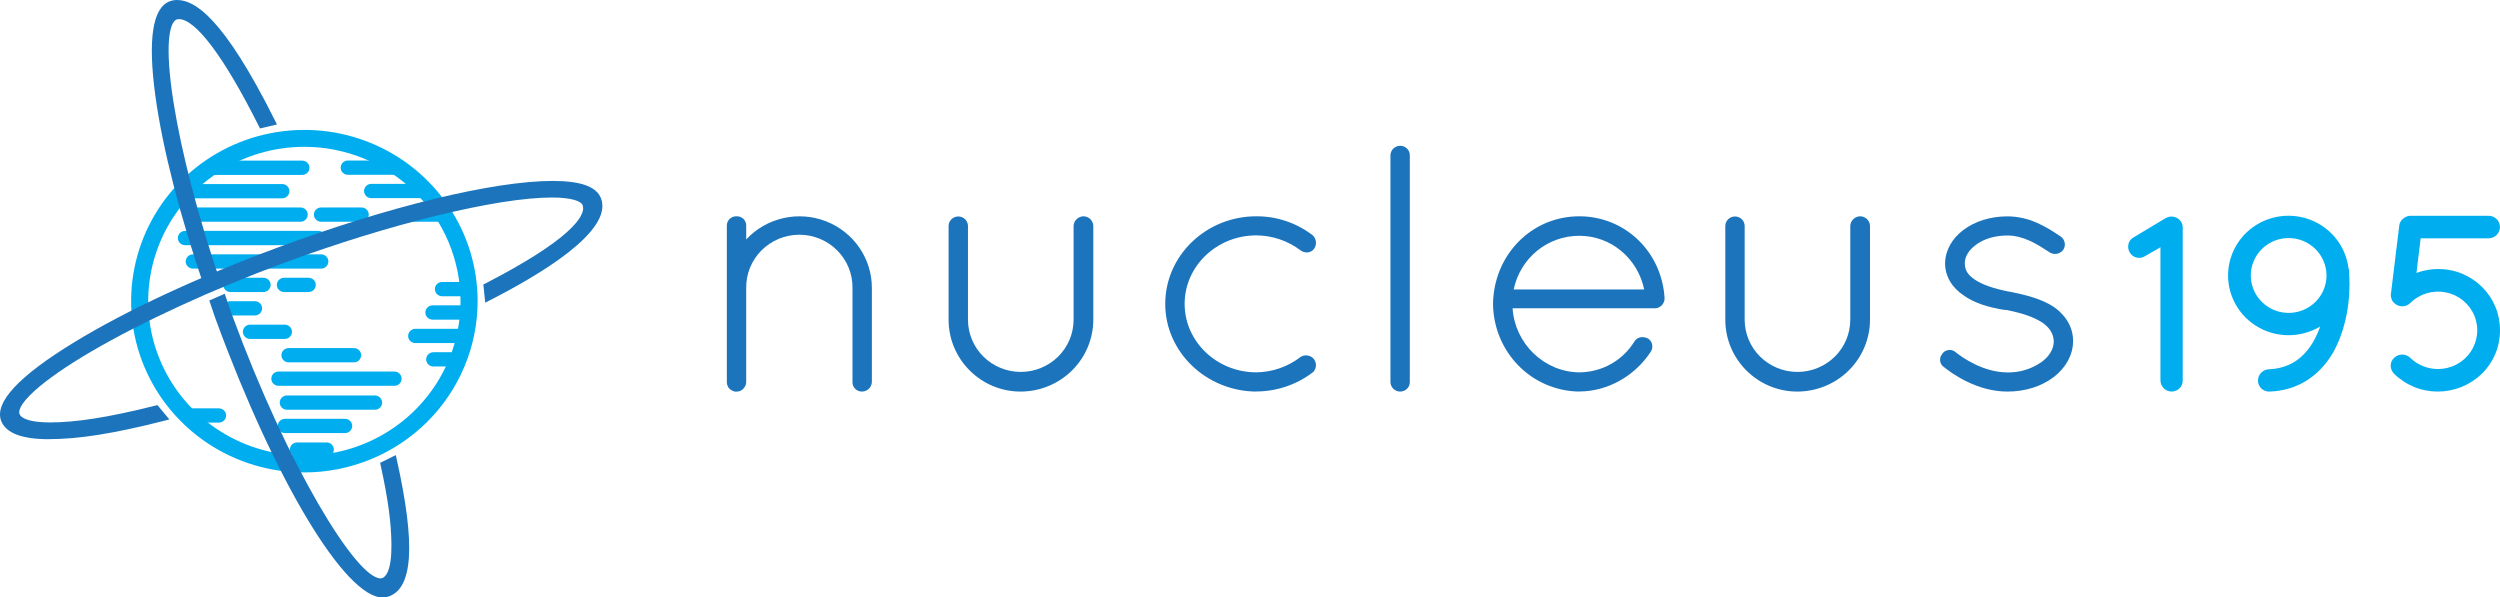 <svg width="159" height="38" viewBox="0 0 159 38" fill="none" xmlns="http://www.w3.org/2000/svg">
<g clip-path="url(#clip0_9372_3039)">
<path d="M13.659 11.124C13.537 11.124 13.42 11.076 13.334 10.991C13.248 10.906 13.199 10.79 13.199 10.67C13.199 10.55 13.248 10.434 13.334 10.349C13.42 10.264 13.537 10.216 13.659 10.216H19.223C19.345 10.216 19.462 10.264 19.548 10.349C19.634 10.434 19.683 10.55 19.683 10.67C19.683 10.79 19.634 10.906 19.548 10.991C19.462 11.076 19.345 11.124 19.223 11.124H13.659Z" fill="#00AEEF"/>
<path d="M11.784 12.613C11.662 12.613 11.545 12.565 11.459 12.48C11.373 12.395 11.324 12.28 11.324 12.159C11.324 12.039 11.373 11.923 11.459 11.838C11.545 11.753 11.662 11.705 11.784 11.705H17.947C18.069 11.705 18.186 11.753 18.272 11.838C18.358 11.923 18.406 12.039 18.406 12.159C18.406 12.28 18.358 12.395 18.272 12.48C18.186 12.565 18.069 12.613 17.947 12.613H11.784Z" fill="#00AEEF"/>
<path d="M12.196 14.103C12.074 14.103 11.957 14.056 11.871 13.97C11.785 13.885 11.736 13.77 11.736 13.649C11.736 13.529 11.785 13.414 11.871 13.328C11.957 13.243 12.074 13.195 12.196 13.195H19.113C19.235 13.195 19.352 13.243 19.438 13.328C19.524 13.414 19.572 13.529 19.572 13.649C19.572 13.77 19.524 13.885 19.438 13.97C19.352 14.056 19.235 14.103 19.113 14.103H12.196Z" fill="#00AEEF"/>
<path d="M20.424 14.103C20.302 14.103 20.186 14.056 20.099 13.97C20.013 13.885 19.965 13.77 19.965 13.649C19.965 13.529 20.013 13.414 20.099 13.328C20.186 13.243 20.302 13.195 20.424 13.195H22.995C23.116 13.195 23.233 13.243 23.319 13.328C23.405 13.414 23.454 13.529 23.454 13.649C23.454 13.77 23.405 13.885 23.319 13.97C23.233 14.056 23.116 14.103 22.995 14.103H20.424Z" fill="#00AEEF"/>
<path d="M11.77 15.594C11.648 15.594 11.531 15.546 11.445 15.461C11.359 15.376 11.31 15.26 11.31 15.14C11.31 15.019 11.359 14.904 11.445 14.819C11.531 14.733 11.648 14.685 11.77 14.685H20.25C20.371 14.685 20.488 14.733 20.574 14.819C20.66 14.904 20.709 15.019 20.709 15.14C20.709 15.26 20.66 15.376 20.574 15.461C20.488 15.546 20.371 15.594 20.25 15.594H11.77Z" fill="#00AEEF"/>
<path d="M12.27 17.084C12.148 17.084 12.031 17.036 11.945 16.951C11.859 16.866 11.81 16.75 11.81 16.63C11.81 16.509 11.859 16.394 11.945 16.309C12.031 16.224 12.148 16.176 12.27 16.176H20.426C20.547 16.176 20.664 16.224 20.75 16.309C20.837 16.394 20.885 16.509 20.885 16.63C20.885 16.75 20.837 16.866 20.75 16.951C20.664 17.036 20.547 17.084 20.426 17.084H12.27Z" fill="#00AEEF"/>
<path d="M14.659 18.574C14.537 18.574 14.42 18.526 14.334 18.441C14.248 18.356 14.199 18.241 14.199 18.12C14.199 18 14.248 17.884 14.334 17.799C14.42 17.714 14.537 17.666 14.659 17.666H16.754C16.876 17.666 16.993 17.714 17.079 17.799C17.165 17.884 17.213 18 17.213 18.12C17.213 18.241 17.165 18.356 17.079 18.441C16.993 18.526 16.876 18.574 16.754 18.574H14.659Z" fill="#00AEEF"/>
<path d="M18.067 18.574C17.945 18.574 17.828 18.526 17.742 18.441C17.656 18.356 17.607 18.241 17.607 18.12C17.607 18 17.656 17.884 17.742 17.799C17.828 17.714 17.945 17.666 18.067 17.666H19.624C19.746 17.666 19.863 17.714 19.949 17.799C20.035 17.884 20.084 18 20.084 18.12C20.084 18.241 20.035 18.356 19.949 18.441C19.863 18.526 19.746 18.574 19.624 18.574H18.067Z" fill="#00AEEF"/>
<path d="M14.653 20.064C14.531 20.064 14.414 20.017 14.328 19.931C14.242 19.846 14.193 19.731 14.193 19.61C14.193 19.49 14.242 19.374 14.328 19.289C14.414 19.204 14.531 19.156 14.653 19.156H16.21C16.332 19.156 16.449 19.204 16.535 19.289C16.621 19.374 16.669 19.49 16.669 19.61C16.669 19.731 16.621 19.846 16.535 19.931C16.449 20.017 16.332 20.064 16.21 20.064H14.653Z" fill="#00AEEF"/>
<path d="M15.907 21.556C15.785 21.556 15.668 21.508 15.582 21.423C15.496 21.337 15.447 21.222 15.447 21.102C15.447 20.981 15.496 20.866 15.582 20.78C15.668 20.695 15.785 20.648 15.907 20.648H18.11C18.232 20.648 18.349 20.695 18.435 20.78C18.521 20.866 18.569 20.981 18.569 21.102C18.569 21.222 18.521 21.337 18.435 21.423C18.349 21.508 18.232 21.556 18.11 21.556H15.907Z" fill="#00AEEF"/>
<path d="M18.358 23.046C18.236 23.046 18.119 22.998 18.033 22.913C17.947 22.828 17.898 22.712 17.898 22.592C17.898 22.471 17.947 22.356 18.033 22.271C18.119 22.186 18.236 22.138 18.358 22.138H22.51C22.632 22.138 22.749 22.186 22.835 22.271C22.921 22.356 22.97 22.471 22.97 22.592C22.97 22.712 22.921 22.828 22.835 22.913C22.749 22.998 22.632 23.046 22.51 23.046H18.358Z" fill="#00AEEF"/>
<path d="M17.715 24.538C17.593 24.538 17.477 24.49 17.39 24.405C17.304 24.32 17.256 24.204 17.256 24.084C17.256 23.963 17.304 23.848 17.39 23.763C17.477 23.678 17.593 23.63 17.715 23.63H25.084C25.206 23.63 25.323 23.678 25.409 23.763C25.495 23.848 25.543 23.963 25.543 24.084C25.543 24.204 25.495 24.32 25.409 24.405C25.323 24.49 25.206 24.538 25.084 24.538H17.715Z" fill="#00AEEF"/>
<path d="M18.25 26.059C18.128 26.059 18.012 26.012 17.925 25.927C17.839 25.841 17.791 25.726 17.791 25.605C17.791 25.485 17.839 25.369 17.925 25.284C18.012 25.199 18.128 25.151 18.25 25.151H23.845C23.966 25.151 24.083 25.199 24.169 25.284C24.256 25.369 24.304 25.485 24.304 25.605C24.304 25.726 24.256 25.841 24.169 25.927C24.083 26.012 23.966 26.059 23.845 26.059H18.25Z" fill="#00AEEF"/>
<path d="M18.123 27.545C18.002 27.545 17.885 27.497 17.799 27.412C17.712 27.327 17.664 27.211 17.664 27.091C17.664 26.97 17.712 26.855 17.799 26.77C17.885 26.685 18.002 26.637 18.123 26.637H21.941C22.063 26.637 22.18 26.685 22.266 26.77C22.352 26.855 22.401 26.97 22.401 27.091C22.401 27.211 22.352 27.327 22.266 27.412C22.18 27.497 22.063 27.545 21.941 27.545H18.123Z" fill="#00AEEF"/>
<path d="M18.895 29.047C18.773 29.047 18.656 28.999 18.57 28.914C18.484 28.829 18.436 28.713 18.436 28.593C18.436 28.472 18.484 28.357 18.57 28.272C18.656 28.186 18.773 28.139 18.895 28.139H20.773C20.895 28.139 21.012 28.186 21.098 28.272C21.184 28.357 21.233 28.472 21.233 28.593C21.233 28.713 21.184 28.829 21.098 28.914C21.012 28.999 20.895 29.047 20.773 29.047H18.895Z" fill="#00AEEF"/>
<path d="M11.959 26.879C11.838 26.879 11.721 26.831 11.634 26.746C11.548 26.661 11.5 26.545 11.5 26.425C11.5 26.304 11.548 26.189 11.634 26.104C11.721 26.018 11.838 25.971 11.959 25.971H13.922C14.044 25.971 14.161 26.018 14.247 26.104C14.333 26.189 14.382 26.304 14.382 26.425C14.382 26.545 14.333 26.661 14.247 26.746C14.161 26.831 14.044 26.879 13.922 26.879H11.959Z" fill="#00AEEF"/>
<path d="M22.125 11.117C22.003 11.117 21.887 11.069 21.8 10.984C21.714 10.899 21.666 10.784 21.666 10.663C21.666 10.543 21.714 10.427 21.8 10.342C21.887 10.257 22.003 10.209 22.125 10.209H25.202C25.324 10.209 25.441 10.257 25.527 10.342C25.613 10.427 25.662 10.543 25.662 10.663C25.662 10.784 25.613 10.899 25.527 10.984C25.441 11.069 25.324 11.117 25.202 11.117H22.125Z" fill="#00AEEF"/>
<path d="M23.614 12.603C23.492 12.603 23.375 12.556 23.289 12.47C23.203 12.385 23.154 12.27 23.154 12.149C23.154 12.029 23.203 11.914 23.289 11.828C23.375 11.743 23.492 11.695 23.614 11.695H27.141C27.263 11.695 27.38 11.743 27.466 11.828C27.552 11.914 27.6 12.029 27.6 12.149C27.6 12.27 27.552 12.385 27.466 12.47C27.38 12.556 27.263 12.603 27.141 12.603H23.614Z" fill="#00AEEF"/>
<path d="M25.891 14.103C25.769 14.103 25.652 14.056 25.566 13.97C25.48 13.885 25.432 13.77 25.432 13.649C25.432 13.529 25.48 13.414 25.566 13.328C25.652 13.243 25.769 13.195 25.891 13.195H28.219C28.341 13.195 28.458 13.243 28.544 13.328C28.63 13.414 28.678 13.529 28.678 13.649C28.678 13.77 28.63 13.885 28.544 13.97C28.458 14.056 28.341 14.103 28.219 14.103H25.891Z" fill="#00AEEF"/>
<path d="M28.117 18.842C27.996 18.842 27.879 18.794 27.793 18.709C27.707 18.624 27.658 18.508 27.658 18.388C27.658 18.267 27.707 18.152 27.793 18.067C27.879 17.981 27.996 17.934 28.117 17.934H29.696C29.817 17.934 29.934 17.981 30.02 18.067C30.107 18.152 30.155 18.267 30.155 18.388C30.155 18.508 30.107 18.624 30.02 18.709C29.934 18.794 29.817 18.842 29.696 18.842H28.117Z" fill="#00AEEF"/>
<path d="M27.512 20.329C27.39 20.329 27.273 20.281 27.187 20.196C27.101 20.111 27.053 19.995 27.053 19.875C27.053 19.755 27.101 19.639 27.187 19.554C27.273 19.469 27.39 19.421 27.512 19.421H29.84C29.962 19.421 30.079 19.469 30.165 19.554C30.251 19.639 30.299 19.755 30.299 19.875C30.299 19.995 30.251 20.111 30.165 20.196C30.079 20.281 29.962 20.329 29.84 20.329H27.512Z" fill="#00AEEF"/>
<path d="M26.416 21.821C26.294 21.821 26.178 21.773 26.092 21.688C26.005 21.603 25.957 21.488 25.957 21.367C25.957 21.247 26.005 21.131 26.092 21.046C26.178 20.961 26.294 20.913 26.416 20.913H29.494C29.616 20.913 29.733 20.961 29.819 21.046C29.905 21.131 29.953 21.247 29.953 21.367C29.953 21.488 29.905 21.603 29.819 21.688C29.733 21.773 29.616 21.821 29.494 21.821H26.416Z" fill="#00AEEF"/>
<path d="M27.565 23.309C27.443 23.309 27.326 23.262 27.24 23.177C27.154 23.091 27.105 22.976 27.105 22.855C27.105 22.735 27.154 22.619 27.24 22.534C27.326 22.449 27.443 22.401 27.565 22.401H28.993C29.115 22.401 29.231 22.449 29.318 22.534C29.404 22.619 29.452 22.735 29.452 22.855C29.452 22.976 29.404 23.091 29.318 23.177C29.231 23.262 29.115 23.309 28.993 23.309H27.565Z" fill="#00AEEF"/>
<path d="M19.358 30.047C17.178 30.047 15.048 29.408 13.236 28.211C11.424 27.014 10.012 25.313 9.178 23.322C8.344 21.332 8.126 19.142 8.552 17.029C8.977 14.916 10.027 12.975 11.568 11.452C13.108 9.929 15.072 8.891 17.209 8.471C19.347 8.051 21.562 8.267 23.575 9.091C25.589 9.915 27.31 11.312 28.52 13.103C29.731 14.894 30.377 17 30.377 19.154C30.374 22.043 29.212 24.811 27.146 26.854C25.08 28.896 22.279 30.044 19.358 30.047ZM19.358 9.337C17.393 9.337 15.473 9.913 13.84 10.991C12.207 12.07 10.934 13.603 10.182 15.397C9.431 17.191 9.234 19.165 9.617 21.07C10 22.974 10.946 24.724 12.335 26.097C13.724 27.47 15.494 28.405 17.42 28.784C19.346 29.162 21.343 28.968 23.158 28.225C24.973 27.482 26.524 26.224 27.615 24.609C28.706 22.994 29.289 21.096 29.289 19.154C29.286 16.552 28.238 14.056 26.377 12.216C24.515 10.375 21.991 9.34 19.358 9.337Z" fill="#00AEEF"/>
<path d="M3.101 27.933C1.387 27.933 0.368 27.54 0.074 26.768C-0.371 25.598 1.198 23.912 4.737 21.758C8.034 19.744 12.625 17.611 17.652 15.747C24.706 13.127 31.412 11.507 35.154 11.507C36.937 11.507 37.942 11.871 38.225 12.618C39.02 14.715 34.251 17.521 31.116 19.118L30.86 19.249L30.742 18.094L30.86 18.033C36.128 15.325 37.319 13.743 37.054 13.048C36.965 12.812 36.406 12.562 35.102 12.562C31.62 12.562 24.759 14.239 18.025 16.734C13.504 18.411 9.055 20.456 5.818 22.348C4.255 23.262 3.006 24.127 2.207 24.849C1.18 25.777 1.188 26.191 1.24 26.327C1.369 26.67 2.074 26.866 3.171 26.866C4.784 26.866 6.825 26.567 9.89 25.794L10.011 25.764L10.773 26.675L10.479 26.752C7.134 27.606 4.938 27.93 3.102 27.93L3.101 27.933Z" fill="#1C75BC"/>
<path d="M24.336 38C21.956 38 17.511 30.617 13.768 20.439C13.634 20.076 13.647 20.105 13.532 19.765C13.476 19.599 13.422 19.438 13.368 19.279L13.311 19.112L14.292 18.682L14.362 18.883C14.412 19.029 14.463 19.178 14.514 19.329C14.637 19.694 14.635 19.691 14.776 20.074C18.29 29.643 22.658 36.787 24.208 36.786C24.241 36.786 24.274 36.781 24.306 36.77C24.532 36.688 24.911 36.299 24.895 34.615C24.881 33.284 24.698 31.811 24.208 29.585L24.175 29.438L25.172 28.944L25.226 29.187C26.462 34.718 26.236 37.391 24.736 37.931C24.607 37.977 24.472 38 24.335 37.999L24.336 38ZM13.023 18.35C11.453 13.774 10.336 9.424 9.882 6.106C9.392 2.504 9.699 0.478 10.811 0.076C10.953 0.025 11.103 -0.001 11.255 1.02985e-05C12.354 1.02985e-05 14.174 1.02 17.507 7.699L17.616 7.917L16.537 8.17L16.467 8.033C14.21 3.525 12.421 1.216 11.376 1.216C11.33 1.215 11.284 1.223 11.241 1.238C10.768 1.408 10.464 2.873 11.031 6.477C11.541 9.717 12.607 13.803 14.033 17.985L14.093 18.16L13.096 18.548L13.023 18.35Z" fill="#1C75BC"/>
<path d="M54.823 24.904C54.741 24.905 54.66 24.89 54.585 24.859C54.509 24.828 54.441 24.782 54.384 24.724C54.327 24.666 54.283 24.597 54.254 24.521C54.226 24.445 54.213 24.364 54.218 24.284V18.327C54.225 17.884 54.144 17.443 53.977 17.031C53.811 16.619 53.563 16.244 53.248 15.928C52.934 15.612 52.559 15.36 52.145 15.189C51.731 15.017 51.287 14.929 50.838 14.929C50.389 14.929 49.945 15.017 49.531 15.189C49.117 15.36 48.742 15.612 48.428 15.928C48.113 16.244 47.865 16.619 47.699 17.031C47.532 17.443 47.451 17.884 47.458 18.327V24.286C47.461 24.428 47.41 24.566 47.317 24.674C47.264 24.747 47.195 24.806 47.114 24.847C47.033 24.887 46.944 24.908 46.853 24.907H46.727L46.596 24.853C46.58 24.848 46.564 24.841 46.55 24.833C46.491 24.806 46.438 24.769 46.394 24.722C46.351 24.682 46.318 24.634 46.295 24.581C46.251 24.504 46.227 24.418 46.227 24.33V14.354C46.225 14.274 46.241 14.193 46.272 14.118C46.303 14.044 46.35 13.976 46.408 13.92C46.467 13.864 46.537 13.82 46.614 13.792C46.69 13.764 46.772 13.751 46.854 13.756C46.934 13.753 47.014 13.767 47.088 13.797C47.163 13.826 47.23 13.87 47.287 13.926C47.344 13.982 47.388 14.049 47.418 14.123C47.448 14.196 47.462 14.275 47.459 14.354V15.227C48.088 14.552 48.909 14.08 49.815 13.874C50.72 13.668 51.667 13.737 52.531 14.073C53.396 14.409 54.137 14.996 54.658 15.756C55.18 16.516 55.456 17.414 55.451 18.332V24.291C55.447 24.453 55.38 24.608 55.263 24.723C55.145 24.837 54.988 24.902 54.823 24.904Z" fill="#1C75BC"/>
<path d="M64.91 24.904C62.385 24.904 60.33 22.854 60.33 20.333V14.376C60.33 14.214 60.395 14.059 60.511 13.945C60.626 13.831 60.783 13.767 60.946 13.767C61.11 13.767 61.267 13.831 61.382 13.945C61.498 14.059 61.563 14.214 61.563 14.376V20.334C61.563 21.215 61.917 22.059 62.547 22.682C63.176 23.304 64.031 23.654 64.921 23.654C65.812 23.654 66.666 23.304 67.296 22.682C67.926 22.059 68.28 21.215 68.28 20.334V14.376C68.284 14.213 68.351 14.057 68.468 13.942C68.585 13.827 68.742 13.76 68.907 13.756C69.073 13.758 69.231 13.824 69.348 13.94C69.465 14.056 69.532 14.212 69.534 14.376V20.334C69.532 21.546 69.045 22.707 68.178 23.564C67.311 24.421 66.136 24.902 64.91 24.904Z" fill="#1C75BC"/>
<path d="M79.9 24.904C76.707 24.882 74.109 22.381 74.109 19.33C74.109 16.256 76.706 13.756 79.9 13.756C81.198 13.749 82.46 14.174 83.484 14.962L83.511 14.984C83.617 15.095 83.682 15.239 83.694 15.392C83.706 15.544 83.664 15.696 83.575 15.822V15.828L83.57 15.834C83.517 15.903 83.448 15.959 83.368 15.998C83.289 16.036 83.202 16.056 83.114 16.056C82.978 16.055 82.845 16.013 82.732 15.937L82.722 15.929C81.913 15.312 80.921 14.975 79.9 14.97C77.387 14.97 75.343 16.924 75.343 19.325C75.343 21.726 77.387 23.68 79.9 23.68C80.92 23.669 81.909 23.326 82.713 22.705L82.74 22.686H82.745C82.842 22.63 82.952 22.601 83.064 22.602C83.159 22.601 83.253 22.621 83.339 22.66C83.424 22.7 83.5 22.758 83.561 22.831L83.566 22.837V22.844C83.659 22.965 83.704 23.116 83.693 23.268C83.683 23.42 83.617 23.563 83.509 23.671L83.479 23.696H83.474C82.446 24.473 81.188 24.896 79.894 24.898L79.9 24.904Z" fill="#1C75BC"/>
<path d="M89.059 24.904C88.976 24.905 88.894 24.889 88.818 24.858C88.741 24.828 88.672 24.782 88.613 24.724C88.555 24.666 88.509 24.598 88.478 24.522C88.446 24.447 88.431 24.366 88.432 24.284V9.892C88.431 9.81 88.446 9.729 88.478 9.653C88.509 9.578 88.555 9.509 88.613 9.451C88.672 9.393 88.741 9.348 88.818 9.317C88.894 9.286 88.976 9.271 89.059 9.272C89.14 9.272 89.22 9.289 89.295 9.32C89.37 9.352 89.437 9.398 89.494 9.456C89.55 9.513 89.594 9.582 89.624 9.656C89.653 9.731 89.667 9.811 89.664 9.892V24.284C89.667 24.364 89.653 24.444 89.624 24.519C89.594 24.594 89.55 24.662 89.494 24.72C89.437 24.778 89.37 24.824 89.295 24.855C89.22 24.887 89.14 24.903 89.059 24.904Z" fill="#1C75BC"/>
<path d="M100.439 24.904C97.409 24.858 95.001 22.412 94.955 19.335C95.001 16.204 97.409 13.756 100.442 13.756C103.323 13.756 105.654 15.967 105.864 18.898V19.015V19.056V19.064C105.82 19.327 105.594 19.606 105.263 19.606H96.201C96.344 21.853 98.21 23.665 100.449 23.681C101.155 23.678 101.849 23.494 102.462 23.149C103.076 22.803 103.589 22.307 103.953 21.709C104.006 21.625 104.08 21.557 104.168 21.51C104.255 21.463 104.354 21.439 104.454 21.44C104.564 21.442 104.673 21.465 104.773 21.51L104.805 21.529H104.811C104.877 21.57 104.935 21.624 104.98 21.688C105.025 21.751 105.057 21.823 105.074 21.899C105.092 21.98 105.094 22.064 105.079 22.146C105.064 22.228 105.032 22.306 104.985 22.375C103.969 23.928 102.228 24.898 100.442 24.898L100.439 24.904ZM104.571 18.411C104.154 16.419 102.452 14.996 100.442 14.996C98.409 14.996 96.688 16.419 96.27 18.411H104.572H104.571Z" fill="#1C75BC"/>
<path d="M114.309 24.904C111.784 24.904 109.729 22.854 109.729 20.333V14.376C109.729 14.214 109.793 14.059 109.909 13.945C110.025 13.831 110.181 13.767 110.345 13.767C110.508 13.767 110.665 13.831 110.781 13.945C110.896 14.059 110.961 14.214 110.961 14.376V20.334C110.961 21.215 111.315 22.059 111.945 22.682C112.575 23.304 113.429 23.654 114.32 23.654C115.21 23.654 116.065 23.304 116.695 22.682C117.324 22.059 117.678 21.215 117.678 20.334V14.376C117.682 14.213 117.75 14.057 117.867 13.942C117.983 13.827 118.14 13.76 118.305 13.756C118.471 13.758 118.629 13.824 118.747 13.94C118.864 14.056 118.93 14.212 118.932 14.376V20.334C118.931 21.546 118.443 22.707 117.577 23.564C116.71 24.421 115.535 24.902 114.309 24.904Z" fill="#1C75BC"/>
<path d="M127.681 24.904C125.769 24.904 124.211 23.813 123.623 23.337C123.562 23.294 123.51 23.24 123.47 23.177C123.431 23.114 123.404 23.043 123.393 22.97C123.37 22.815 123.411 22.657 123.506 22.532C123.557 22.448 123.629 22.378 123.714 22.33C123.8 22.282 123.897 22.256 123.996 22.255C124.152 22.257 124.3 22.318 124.411 22.425C124.794 22.728 126.129 23.686 127.682 23.686C128.443 23.698 129.188 23.474 129.813 23.045C130.333 22.678 130.619 22.201 130.619 21.7C130.601 21.227 130.367 20.845 129.88 20.507C129.343 20.165 128.596 19.905 127.605 19.715H127.566H127.528H127.521C126.377 19.539 125.522 19.24 124.908 18.8C124.147 18.308 123.707 17.559 123.707 16.751C123.73 15.073 125.468 13.761 127.66 13.761C129.048 13.761 130.097 14.391 131.053 15.038C131.183 15.126 131.275 15.259 131.31 15.412C131.345 15.565 131.32 15.724 131.24 15.859C131.182 15.948 131.103 16.021 131.009 16.072C130.915 16.123 130.81 16.15 130.704 16.15C130.583 16.152 130.465 16.118 130.364 16.053L130.34 16.038C129.577 15.541 128.712 14.978 127.661 14.978C126.884 14.978 126.175 15.189 125.668 15.57C125.2 15.922 124.962 16.318 124.962 16.75C124.962 17.182 125.15 17.482 125.61 17.791C126.07 18.101 126.764 18.344 127.744 18.544H127.787H127.796C128.946 18.776 129.858 19.029 130.574 19.49C131.4 20.043 131.85 20.827 131.85 21.698C131.826 23.498 129.995 24.904 127.681 24.904Z" fill="#1C75BC"/>
<path d="M138.114 24.903C137.926 24.901 137.747 24.826 137.614 24.695C137.481 24.564 137.406 24.386 137.404 24.201V15.725L136.428 16.289C136.349 16.341 136.259 16.376 136.165 16.392C136.072 16.408 135.976 16.404 135.883 16.381C135.791 16.358 135.705 16.317 135.629 16.259C135.554 16.202 135.492 16.129 135.446 16.047C135.397 15.961 135.366 15.866 135.354 15.768C135.343 15.67 135.352 15.57 135.381 15.475C135.408 15.39 135.452 15.312 135.511 15.244C135.569 15.176 135.641 15.121 135.721 15.081L137.752 13.864C137.918 13.773 138.114 13.749 138.297 13.799C138.48 13.848 138.637 13.966 138.733 14.128C138.808 14.268 138.839 14.428 138.821 14.586V24.204C138.821 24.296 138.803 24.387 138.768 24.473C138.733 24.558 138.681 24.635 138.615 24.7C138.549 24.765 138.471 24.816 138.385 24.851C138.299 24.886 138.207 24.904 138.114 24.903Z" fill="#00AEEF"/>
<path d="M144.334 24.904C144.24 24.907 144.147 24.891 144.06 24.858C143.972 24.825 143.892 24.775 143.825 24.711C143.757 24.647 143.703 24.57 143.666 24.485C143.629 24.4 143.609 24.309 143.608 24.217C143.604 24.03 143.674 23.85 143.802 23.713C143.93 23.577 144.107 23.495 144.295 23.485C145.529 23.435 146.454 22.867 147.116 21.748C147.295 21.435 147.445 21.107 147.565 20.767C146.951 21.13 146.248 21.322 145.533 21.32C144.794 21.317 144.072 21.103 143.453 20.705C142.834 20.307 142.344 19.741 142.042 19.075C141.739 18.409 141.638 17.67 141.749 16.948C141.86 16.227 142.179 15.552 142.668 15.004C143.157 14.457 143.796 14.061 144.506 13.863C145.217 13.665 145.971 13.674 146.677 13.888C147.383 14.103 148.012 14.514 148.488 15.072C148.964 15.63 149.267 16.313 149.361 17.037L149.365 17.052L149.371 17.062L149.398 17.159V17.18C149.415 17.498 149.428 17.786 149.428 18.097C149.428 19.709 149.051 21.256 148.367 22.45C147.475 23.974 146.053 24.844 144.361 24.903H144.334V24.904ZM145.536 15.14C145.06 15.145 144.597 15.288 144.204 15.553C143.811 15.817 143.506 16.191 143.327 16.627C143.149 17.062 143.105 17.54 143.201 18.001C143.297 18.461 143.528 18.883 143.867 19.213C144.205 19.544 144.635 19.768 145.102 19.857C145.569 19.946 146.052 19.896 146.49 19.714C146.929 19.532 147.303 19.226 147.566 18.834C147.828 18.442 147.967 17.982 147.966 17.512C147.965 17.199 147.9 16.888 147.777 16.599C147.654 16.31 147.475 16.048 147.249 15.827C147.023 15.607 146.756 15.433 146.462 15.315C146.168 15.197 145.853 15.138 145.536 15.14Z" fill="#00AEEF"/>
<path d="M155.055 24.904C154.537 24.906 154.023 24.808 153.544 24.613C153.064 24.418 152.629 24.131 152.262 23.768C152.192 23.699 152.137 23.617 152.1 23.526C152.063 23.435 152.045 23.338 152.047 23.24C152.049 23.148 152.07 23.058 152.109 22.974C152.147 22.891 152.202 22.816 152.271 22.755C152.409 22.622 152.594 22.549 152.786 22.55C152.978 22.552 153.162 22.629 153.297 22.763C153.767 23.217 154.398 23.47 155.055 23.47C155.465 23.471 155.869 23.372 156.232 23.181C156.594 22.991 156.903 22.715 157.131 22.379C157.36 22.042 157.5 21.654 157.541 21.251C157.582 20.848 157.521 20.441 157.364 20.066C157.207 19.691 156.959 19.361 156.642 19.103C156.325 18.846 155.949 18.671 155.546 18.592C155.144 18.513 154.728 18.534 154.336 18.652C153.944 18.77 153.587 18.982 153.297 19.27C153.23 19.337 153.149 19.39 153.061 19.427C152.972 19.463 152.877 19.482 152.781 19.482C152.598 19.483 152.422 19.413 152.29 19.288C152.202 19.218 152.136 19.124 152.1 19.017V19.007C152.089 18.979 152.081 18.951 152.076 18.922C152.06 18.859 152.053 18.793 152.056 18.728C152.056 18.691 152.062 18.653 152.073 18.617V18.608L152.586 14.401C152.589 14.3 152.616 14.201 152.664 14.111C152.713 14.022 152.782 13.946 152.866 13.888C152.994 13.78 153.158 13.721 153.327 13.723H158.272C158.368 13.723 158.462 13.741 158.55 13.777C158.638 13.813 158.718 13.866 158.785 13.933C158.853 13.999 158.906 14.078 158.942 14.165C158.979 14.252 158.998 14.345 158.998 14.44C158.998 14.534 158.979 14.627 158.942 14.714C158.906 14.801 158.853 14.88 158.785 14.947C158.718 15.013 158.638 15.066 158.55 15.102C158.462 15.138 158.368 15.157 158.272 15.157H153.954L153.687 17.357C154.131 17.193 154.6 17.109 155.074 17.109C155.591 17.108 156.103 17.208 156.581 17.404C157.058 17.6 157.492 17.887 157.857 18.249C158.222 18.611 158.511 19.041 158.707 19.514C158.903 19.987 159.002 20.494 159 21.005C159.002 21.518 158.902 22.027 158.704 22.501C158.506 22.976 158.216 23.407 157.848 23.769C157.102 24.492 156.1 24.898 155.055 24.904Z" fill="#00AEEF"/>
</g>
<defs>
<clipPath id="clip0_9372_3039">
<rect width="159" height="38" fill="white"/>
</clipPath>
</defs>
</svg>
